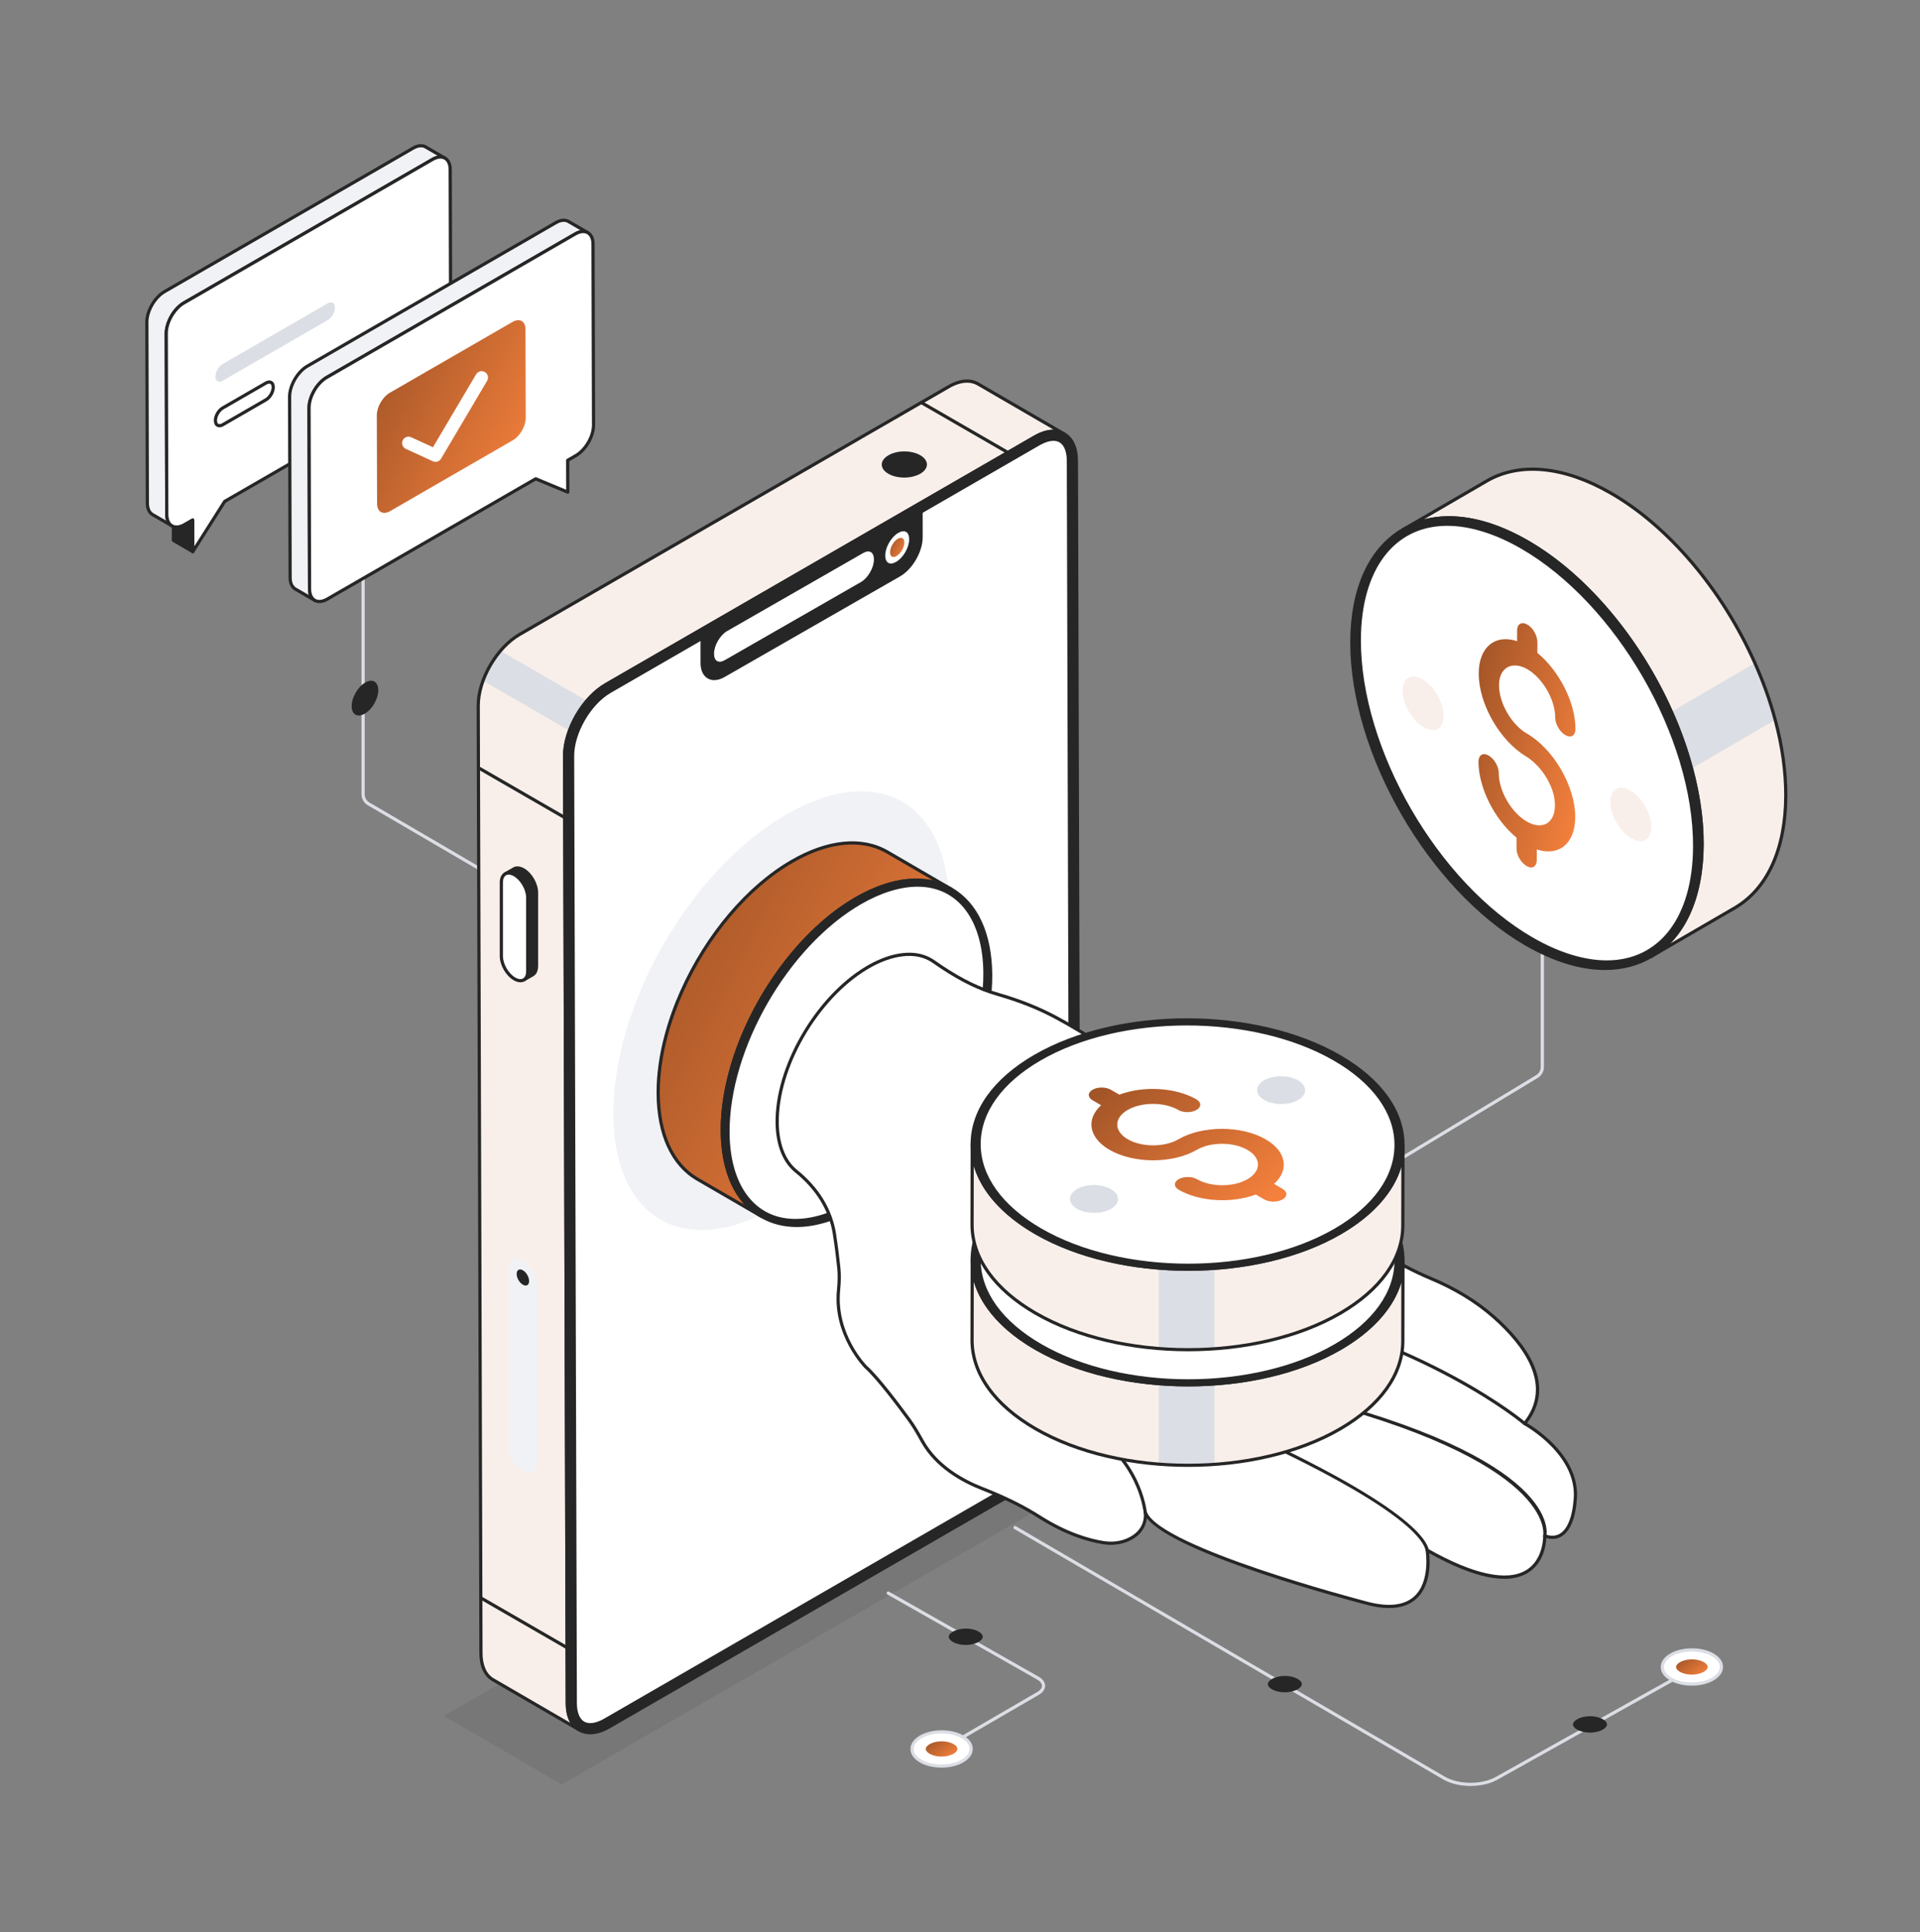<svg width="152" height="153" viewBox="0 0 152 153" fill="none" xmlns="http://www.w3.org/2000/svg">
<rect x="0" y="0" width="152" height="153" fill="#808080" stroke="none"/>
<path d="M111.068 91.775C111.025 91.775 110.983 91.753 110.96 91.714C110.924 91.654 110.943 91.576 111.003 91.54L121.598 85.136C121.832 85.001 121.975 84.751 121.975 84.483V69.726C121.975 69.656 122.032 69.6 122.102 69.6C122.172 69.6 122.228 69.656 122.228 69.726V84.483C122.228 84.841 122.036 85.175 121.728 85.354L111.133 91.757C111.113 91.769 111.09 91.775 111.068 91.775Z" fill="#DBDEE4"/>
<path d="M37.86 68.851C37.838 68.851 37.816 68.845 37.796 68.834L29.119 63.761C28.811 63.581 28.619 63.248 28.619 62.89V33.508C28.619 33.438 28.676 33.381 28.745 33.381C28.815 33.381 28.872 33.438 28.872 33.508V62.89C28.872 63.157 29.016 63.407 29.247 63.541L37.924 68.615C37.984 68.65 38.004 68.728 37.969 68.788C37.945 68.829 37.903 68.851 37.86 68.851Z" fill="#DBDEE4"/>
<g opacity="0.1">
<path d="M83.957 118.495L44.471 141.285L35.141 135.862L74.614 113.065L83.957 118.495Z" fill="#262626"/>
</g>
<path d="M77.418 30.393C76.826 30.051 75.997 30.101 75.089 30.627L41.131 50.237C40.584 50.553 40.069 51.002 39.619 51.536C39.323 51.878 39.053 52.261 38.822 52.661C38.591 53.061 38.395 53.476 38.241 53.904C37.995 54.574 37.858 55.256 37.864 55.897L38.077 130.893C38.076 131.933 38.44 132.66 39.028 132.999L45.87 136.971C45.278 136.629 44.91 135.9 44.913 134.867L44.695 59.868C44.69 59.217 44.83 58.531 45.084 57.855C45.239 57.427 45.439 57.014 45.67 56.614C45.901 56.214 46.169 55.835 46.466 55.49C46.914 54.959 47.427 54.514 47.967 54.2L81.92 34.598C82.839 34.073 83.657 34.022 84.262 34.371L77.418 30.393Z" fill="#F9EFEA"/>
<path d="M46.466 55.49L39.618 51.537C39.323 51.879 39.053 52.262 38.822 52.662C38.591 53.062 38.395 53.477 38.241 53.905L45.084 57.856C45.239 57.428 45.439 57.015 45.67 56.615C45.901 56.215 46.169 55.836 46.466 55.49Z" fill="#DBDEE4"/>
<path d="M45.868 137.099C45.846 137.099 45.825 137.094 45.805 137.082C45.802 137.08 45.799 137.079 45.796 137.077L38.965 133.109C38.31 132.731 37.949 131.944 37.949 130.894L37.734 55.898C37.728 54.864 38.076 53.691 38.713 52.598C39.341 51.52 40.176 50.642 41.066 50.126L75.023 30.518C75.944 29.983 76.817 29.901 77.483 30.285L84.326 34.26C84.387 34.295 84.407 34.373 84.373 34.433C84.337 34.494 84.258 34.514 84.199 34.479C84.199 34.479 84.199 34.479 84.199 34.479L84.198 34.479C83.616 34.144 82.831 34.225 81.986 34.708L48.03 54.312C47.18 54.804 46.38 55.644 45.778 56.678C45.157 57.744 44.818 58.877 44.823 59.868L45.038 134.865C45.035 135.815 45.35 136.523 45.924 136.859L45.931 136.863H45.932L45.932 136.863C45.993 136.898 46.013 136.975 45.978 137.036C45.955 137.076 45.912 137.099 45.868 137.099ZM76.559 30.3C76.129 30.3 75.65 30.447 75.151 30.737L41.193 50.346C40.341 50.84 39.538 51.685 38.932 52.725C38.318 53.78 37.983 54.907 37.987 55.897L38.202 130.894C38.202 131.85 38.519 132.559 39.092 132.89L45.137 136.401C44.904 135.996 44.782 135.475 44.784 134.865L44.57 59.869C44.565 58.834 44.916 57.655 45.559 56.55C46.183 55.479 47.016 54.606 47.904 54.093L81.86 34.488C82.402 34.178 82.926 34.022 83.401 34.022C83.405 34.022 83.408 34.022 83.412 34.022L77.356 30.504C77.12 30.368 76.851 30.3 76.559 30.3Z" fill="#262626"/>
<path d="M79.791 35.955C79.769 35.955 79.747 35.95 79.727 35.938L72.871 31.98C72.811 31.945 72.79 31.867 72.824 31.807C72.859 31.746 72.938 31.725 72.998 31.76L79.854 35.719C79.915 35.754 79.935 35.831 79.901 35.892C79.877 35.932 79.834 35.955 79.791 35.955Z" fill="#262626"/>
<path d="M41.431 68.864C41.143 68.703 40.882 68.683 40.694 68.791L39.998 69.19C40.19 69.084 40.447 69.102 40.736 69.263C41.312 69.595 41.778 70.404 41.78 71.071L41.779 76.898C41.776 77.238 41.659 77.471 41.469 77.583L42.164 77.185C42.354 77.073 42.472 76.839 42.475 76.499L42.475 70.672C42.473 70.006 42.007 69.197 41.431 68.864Z" fill="#262626"/>
<path d="M41.469 77.711C41.425 77.711 41.383 77.688 41.359 77.648C41.324 77.587 41.344 77.51 41.404 77.475C41.562 77.382 41.65 77.176 41.653 76.897V71.072C41.651 70.446 41.211 69.683 40.672 69.373C40.435 69.24 40.216 69.214 40.06 69.301C39.999 69.335 39.923 69.313 39.888 69.252C39.854 69.192 39.876 69.115 39.936 69.08L40.631 68.681C40.863 68.547 41.17 68.573 41.493 68.754C41.494 68.754 41.495 68.754 41.495 68.755C42.114 69.112 42.6 69.955 42.602 70.673V76.5C42.598 76.872 42.466 77.154 42.228 77.294L41.532 77.694C41.512 77.705 41.49 77.711 41.469 77.711ZM40.523 69.036C40.612 69.061 40.705 69.1 40.797 69.152C41.418 69.51 41.904 70.353 41.906 71.071V76.898C41.905 77.011 41.892 77.114 41.869 77.209L42.101 77.075C42.258 76.983 42.346 76.778 42.348 76.499V70.673C42.347 70.048 41.908 69.286 41.369 68.975C41.126 68.84 40.909 68.814 40.757 68.901L40.523 69.036Z" fill="#262626"/>
<path d="M41.778 71.072C41.778 70.404 41.311 69.594 40.734 69.264C40.157 68.933 39.69 69.206 39.69 69.874L39.691 75.703C39.691 76.371 40.158 77.18 40.735 77.511C41.312 77.842 41.779 77.569 41.779 76.9L41.778 71.072Z" fill="white"/>
<path d="M41.198 77.778C41.033 77.778 40.855 77.725 40.672 77.62C40.05 77.264 39.564 76.421 39.564 75.702L39.563 69.874C39.563 69.502 39.695 69.221 39.934 69.083C40.171 68.945 40.477 68.97 40.797 69.153C41.418 69.509 41.905 70.352 41.905 71.071L41.906 76.9C41.906 77.271 41.774 77.552 41.535 77.69C41.433 77.749 41.32 77.778 41.198 77.778ZM40.271 69.249C40.194 69.249 40.122 69.266 40.061 69.302C39.903 69.394 39.816 69.597 39.816 69.874L39.817 75.702C39.817 76.329 40.257 77.091 40.797 77.401C41.035 77.536 41.252 77.562 41.408 77.471C41.566 77.38 41.652 77.177 41.652 76.9L41.651 71.072C41.651 70.445 41.211 69.683 40.671 69.373C40.527 69.29 40.391 69.249 40.271 69.249Z" fill="#262626"/>
<path d="M42.521 101.786C42.521 101.061 42.014 100.184 41.389 99.825C40.763 99.466 40.257 99.763 40.257 100.487L40.258 114.561C40.258 115.285 40.765 116.162 41.391 116.521C42.016 116.88 42.523 116.584 42.523 115.859L42.521 101.786Z" fill="#F1F2F5"/>
<path d="M41.889 101.438C41.889 101.752 41.666 101.878 41.395 101.722C41.12 101.565 40.902 101.186 40.902 100.872C40.902 100.549 41.12 100.421 41.395 100.579C41.666 100.735 41.889 101.115 41.889 101.438Z" fill="#262626"/>
<path d="M48.203 136.741C46.389 137.788 44.916 136.949 44.911 134.865L44.696 59.869C44.69 57.785 46.153 55.251 47.967 54.203L81.923 34.597C83.737 33.55 85.209 34.389 85.215 36.473L85.43 111.469C85.436 113.554 83.973 116.088 82.159 117.135L48.203 136.741Z" fill="#262626"/>
<path d="M46.729 137.32C46.394 137.32 46.084 137.242 45.81 137.084C45.151 136.705 44.787 135.917 44.784 134.865L44.569 59.87C44.563 57.75 46.059 55.159 47.903 54.094L81.859 34.488C82.781 33.956 83.653 33.873 84.316 34.255C84.975 34.634 85.339 35.422 85.342 36.473L85.557 111.469C85.563 113.589 84.067 116.18 82.223 117.245L48.266 136.851C47.726 137.163 47.203 137.32 46.729 137.32ZM83.396 34.272C82.967 34.272 82.487 34.418 81.986 34.707L48.03 54.313C46.256 55.338 44.816 57.83 44.822 59.869L45.037 134.865C45.04 135.822 45.359 136.532 45.936 136.864C46.517 137.2 47.3 137.116 48.139 136.632L82.096 117.025C83.87 116.001 85.309 113.509 85.303 111.47L85.088 36.474C85.085 35.517 84.766 34.806 84.19 34.474C83.955 34.339 83.687 34.272 83.396 34.272Z" fill="#262626"/>
<path d="M83.938 34.913C84.344 35.147 84.58 35.717 84.582 36.474L84.797 111.471C84.799 112.369 84.492 113.4 83.928 114.376C83.367 115.348 82.626 116.134 81.842 116.588L47.886 136.193C47.22 136.578 46.601 136.664 46.188 136.426C45.782 136.191 45.546 135.621 45.544 134.865L45.329 59.868C45.326 58.97 45.634 57.939 46.197 56.963C46.759 55.99 47.5 55.205 48.283 54.751L82.239 35.146C82.905 34.76 83.525 34.675 83.938 34.913Z" fill="white"/>
<path d="M46.727 136.685C46.501 136.685 46.297 136.636 46.124 136.536C45.677 136.278 45.419 135.669 45.417 134.866L45.203 59.869C45.2 58.948 45.514 57.894 46.088 56.9C46.66 55.909 47.417 55.107 48.22 54.642L82.176 35.037C82.884 34.628 83.549 34.543 84.001 34.804V34.804C84.449 35.062 84.707 35.671 84.709 36.474L84.923 111.471C84.926 112.391 84.612 113.446 84.038 114.44C83.466 115.431 82.709 116.233 81.906 116.698L47.95 136.303C47.513 136.556 47.092 136.685 46.727 136.685ZM83.397 34.907C83.079 34.907 82.702 35.025 82.303 35.256L48.347 54.861C47.582 55.304 46.858 56.074 46.307 57.027C45.755 57.982 45.453 58.991 45.456 59.869L45.67 134.865C45.672 135.576 45.884 136.105 46.251 136.317C46.622 136.531 47.195 136.447 47.823 136.084L81.779 116.479C82.544 116.035 83.269 115.266 83.819 114.313C84.371 113.357 84.673 112.348 84.67 111.472L84.455 36.475C84.453 35.764 84.242 35.235 83.874 35.024C83.874 35.023 83.874 35.023 83.874 35.023C83.74 34.946 83.578 34.907 83.397 34.907Z" fill="#262626"/>
<path d="M57.306 53.493C57.81 53.206 70.604 45.865 71.198 45.524C72.146 44.98 72.918 43.643 72.919 42.549L72.917 40.554C72.323 40.894 56.263 50.109 55.586 50.497L55.586 52.491C55.587 53.587 56.358 54.038 57.306 53.493Z" fill="#262626"/>
<path d="M56.544 53.852C56.358 53.852 56.184 53.807 56.03 53.718C55.663 53.506 55.46 53.07 55.459 52.491V50.497C55.459 50.452 55.484 50.41 55.523 50.387L60.986 47.252C65.929 44.417 72.479 40.659 72.854 40.444C72.893 40.421 72.942 40.421 72.981 40.444C73.02 40.466 73.044 40.508 73.044 40.553L73.046 42.548C73.044 43.685 72.243 45.069 71.261 45.634L69.058 46.898C65.228 49.096 57.754 53.383 57.369 53.603C57.081 53.768 56.8 53.852 56.544 53.852ZM55.713 50.571V52.491C55.713 52.975 55.871 53.334 56.157 53.499C56.441 53.663 56.826 53.622 57.243 53.383C57.243 53.383 57.243 53.383 57.243 53.383C57.627 53.165 65.101 48.876 68.933 46.678L71.135 45.414C72.048 44.89 72.791 43.604 72.793 42.548L72.791 40.772C71.618 41.445 65.679 44.852 61.113 47.472L55.713 50.571Z" fill="#262626"/>
<path d="M68.881 45.316C69.078 44.976 69.186 44.614 69.186 44.298C69.186 44.014 69.1 43.807 68.943 43.716C68.788 43.627 68.57 43.653 68.329 43.791L57.565 49.966C57.291 50.123 57.032 50.398 56.835 50.74C56.637 51.083 56.528 51.447 56.528 51.765C56.528 52.046 56.614 52.25 56.77 52.34C56.925 52.431 57.144 52.404 57.387 52.265L68.151 46.09C68.424 45.933 68.684 45.658 68.881 45.316Z" fill="white"/>
<path d="M71.672 43.715C71.868 43.375 71.977 43.013 71.977 42.697C71.977 42.413 71.89 42.206 71.734 42.115C71.579 42.026 71.36 42.053 71.118 42.191C70.845 42.348 70.586 42.623 70.388 42.965C70.191 43.308 70.081 43.672 70.082 43.99C70.082 44.27 70.168 44.475 70.323 44.565C70.479 44.656 70.698 44.629 70.94 44.49C71.215 44.332 71.475 44.057 71.672 43.715Z" fill="white"/>
<path d="M71.411 43.564C71.528 43.362 71.593 43.147 71.593 42.959C71.593 42.79 71.541 42.667 71.448 42.613C71.356 42.56 71.226 42.576 71.082 42.658C70.919 42.751 70.766 42.915 70.648 43.118C70.531 43.322 70.466 43.538 70.466 43.727C70.466 43.894 70.517 44.016 70.61 44.069C70.702 44.123 70.832 44.107 70.976 44.024C71.14 43.931 71.294 43.767 71.411 43.564Z" fill="url(#paint0_linear_1_4504)"/>
<path d="M72.861 37.506C73.558 37.103 73.552 36.45 72.86 36.048C72.159 35.641 71.041 35.641 70.344 36.043C69.63 36.456 69.626 37.103 70.327 37.511C71.019 37.913 72.146 37.918 72.861 37.506Z" fill="#262626"/>
<path d="M44.71 64.863C44.688 64.863 44.667 64.858 44.647 64.846L37.811 60.9C37.751 60.865 37.73 60.787 37.765 60.727C37.8 60.665 37.878 60.645 37.938 60.68L44.774 64.627C44.834 64.662 44.855 64.739 44.82 64.8C44.797 64.84 44.754 64.863 44.71 64.863Z" fill="#262626"/>
<path d="M44.898 130.59C44.877 130.59 44.855 130.585 44.835 130.573L37.999 126.627C37.939 126.592 37.918 126.515 37.953 126.454C37.988 126.393 38.067 126.372 38.126 126.408L44.962 130.354C45.022 130.389 45.043 130.466 45.008 130.527C44.984 130.568 44.942 130.59 44.898 130.59Z" fill="#262626"/>
<path d="M55.528 97.389C51.242 97.389 48.571 93.876 48.555 88.221C48.529 79.509 54.677 68.86 62.257 64.482C64.327 63.287 66.374 62.655 68.176 62.655C72.462 62.655 75.133 66.169 75.149 71.824C75.175 80.536 69.027 91.185 61.447 95.563C59.377 96.758 57.331 97.389 55.528 97.389Z" fill="#F1F2F5"/>
<path d="M75.329 70.414C73.398 69.289 70.72 69.447 67.767 71.152C64.149 73.241 60.954 77.17 59.045 81.459C58.541 82.593 58.127 83.754 57.821 84.91C57.403 86.468 57.178 88.016 57.182 89.492C57.191 92.841 58.37 95.199 60.279 96.306L55.202 93.358C53.298 92.246 52.115 89.893 52.105 86.544C52.101 85.064 52.326 83.511 52.745 81.954C53.055 80.797 53.469 79.636 53.978 78.502C55.882 74.217 59.072 70.293 62.695 68.204C65.648 66.499 68.321 66.341 70.252 67.462L75.329 70.414Z" fill="url(#paint1_linear_1_4504)"/>
<path d="M60.278 96.432C60.257 96.432 60.235 96.427 60.215 96.415H60.214L55.138 93.467C53.109 92.282 51.987 89.824 51.979 86.544C51.974 85.08 52.19 83.524 52.622 81.92C52.936 80.751 53.353 79.584 53.862 78.449C55.844 73.988 59.123 70.117 62.632 68.094C65.528 66.421 68.256 66.157 70.315 67.352L75.382 70.298C75.385 70.3 75.388 70.302 75.392 70.305C75.452 70.34 75.473 70.417 75.438 70.478C75.402 70.538 75.325 70.558 75.264 70.523L75.255 70.518C73.28 69.373 70.644 69.636 67.831 71.261C64.368 73.26 61.127 77.091 59.161 81.51C58.655 82.648 58.245 83.803 57.943 84.943C57.518 86.527 57.304 88.057 57.309 89.491C57.317 92.683 58.393 95.064 60.339 96.194L60.342 96.196C60.403 96.231 60.423 96.309 60.388 96.369C60.364 96.41 60.322 96.432 60.278 96.432ZM67.461 66.868C66.022 66.868 64.421 67.353 62.758 68.314C59.294 70.311 56.054 74.138 54.093 78.553C53.59 79.675 53.177 80.83 52.867 81.986C52.441 83.569 52.228 85.102 52.232 86.543C52.24 89.73 53.318 92.111 55.266 93.249L58.941 95.382C57.721 94.04 57.062 92.009 57.055 89.492C57.051 88.036 57.267 86.483 57.699 84.877C58.004 83.725 58.418 82.558 58.93 81.407C60.916 76.941 64.196 73.067 67.704 71.042C69.931 69.756 72.056 69.303 73.857 69.705L70.188 67.571C69.379 67.102 68.459 66.868 67.461 66.868Z" fill="#262626"/>
<path d="M75.307 87.723C79.463 80.573 79.474 72.825 75.332 70.417C71.19 68.01 64.464 71.855 60.308 79.006C56.152 86.156 56.141 93.904 60.283 96.312C64.424 98.719 71.151 94.874 75.307 87.723Z" fill="#262626"/>
<path d="M63.072 97.154C62.037 97.154 61.079 96.912 60.234 96.426C58.192 95.251 57.063 92.789 57.053 89.493C57.034 82.721 61.812 74.445 67.705 71.043C70.592 69.376 73.314 69.109 75.372 70.292C77.414 71.467 78.544 73.93 78.553 77.226C78.572 83.997 73.793 92.274 67.901 95.676C66.2 96.658 64.556 97.154 63.072 97.154ZM72.533 69.818C71.094 69.818 69.493 70.303 67.832 71.262C62.009 74.624 57.288 82.802 57.307 89.492C57.316 92.694 58.4 95.078 60.361 96.207C62.337 97.343 64.968 97.076 67.775 95.456C73.597 92.095 78.319 83.917 78.3 77.226C78.291 74.025 77.206 71.64 75.245 70.512C74.44 70.048 73.525 69.818 72.533 69.818Z" fill="#262626"/>
<path d="M62.965 96.639C59.688 96.639 57.644 93.953 57.632 89.628C57.613 82.967 62.315 74.825 68.112 71.477C69.696 70.563 71.261 70.08 72.64 70.08C75.918 70.08 77.961 72.766 77.974 77.091C77.993 83.752 73.291 91.895 67.493 95.242C65.91 96.156 64.344 96.639 62.965 96.639Z" fill="white"/>
<path d="M62.965 96.765C59.609 96.765 57.517 94.031 57.505 89.628C57.486 82.927 62.216 74.735 68.049 71.367C69.652 70.442 71.24 69.953 72.64 69.953C75.996 69.953 78.088 72.688 78.101 77.091C78.12 83.792 73.39 91.984 67.556 95.352C65.954 96.276 64.367 96.765 62.965 96.765ZM72.64 70.207C71.284 70.207 69.74 70.684 68.176 71.586C62.413 74.914 57.739 83.007 57.759 89.628C57.771 93.874 59.765 96.512 62.965 96.512C64.322 96.512 65.866 96.035 67.43 95.132C73.193 91.805 77.866 83.712 77.847 77.091C77.835 72.845 75.84 70.207 72.64 70.207Z" fill="#262626"/>
<path d="M124.684 118.937C124.684 118.937 124.504 122.384 122.292 121.61C122.292 121.61 122.5 128.14 112.986 122.742C112.986 122.742 114.013 128.655 107.894 126.855C107.894 126.855 91.851 122.69 90.666 119.758C90.666 119.758 90.933 121.231 89.228 121.944C88.627 122.195 87.963 122.244 87.32 122.14C86.3 121.976 84.479 121.497 82.299 120.109C80.882 119.205 79.356 118.486 77.79 117.877C76.153 117.24 74.102 116.084 73 114.081C72.686 113.512 72.365 112.951 71.981 112.426C71.068 111.178 69.465 109.055 68.549 108.242C68.549 108.242 66.025 105.746 66.386 102.135C66.444 101.556 66.466 100.977 66.406 100.398C66.335 99.704 66.219 98.718 66.053 97.668C65.739 95.686 64.587 93.989 63.024 92.731C62.028 91.929 61.481 90.476 61.528 88.573C61.633 84.046 64.976 78.6 68.976 76.428C69.817 75.973 70.651 75.691 71.416 75.599C71.642 75.567 71.864 75.558 72.077 75.562C72.784 75.581 73.402 75.782 73.915 76.142C75.329 77.134 76.818 78.019 78.458 78.562C78.658 78.628 78.849 78.688 79.029 78.74C80.592 79.193 82.117 79.772 83.553 80.54C85.97 81.832 89.365 83.965 92.625 87.102C95.538 89.906 98.737 92.395 102.092 94.652C105.861 97.187 110.326 100.003 113.219 101.204C115.048 101.963 116.774 102.961 118.258 104.272C120.719 106.445 123.16 109.685 120.699 112.717C120.699 112.717 125.199 115.134 124.684 118.937Z" fill="white"/>
<path d="M109.966 127.322C109.346 127.322 108.643 127.207 107.859 126.976C107.234 126.814 93.096 123.116 90.793 120.207C90.732 120.734 90.442 121.574 89.278 122.061C88.686 122.308 88.003 122.379 87.3 122.265C86.169 122.082 84.372 121.578 82.231 120.215C80.944 119.394 79.476 118.668 77.744 117.994C76.156 117.377 74.025 116.207 72.889 114.142C72.541 113.511 72.237 112.99 71.879 112.5C70.996 111.293 69.378 109.147 68.465 108.336C68.434 108.306 65.897 105.751 66.26 102.121C66.326 101.461 66.332 100.918 66.28 100.411C66.214 99.761 66.098 98.761 65.928 97.687C65.636 95.844 64.605 94.164 62.945 92.829C61.903 91.99 61.354 90.477 61.401 88.569C61.507 84.005 64.878 78.508 68.915 76.317C69.762 75.859 70.622 75.567 71.401 75.472C71.609 75.443 71.833 75.432 72.08 75.435C72.804 75.455 73.446 75.657 73.988 76.037C75.664 77.214 77.097 77.978 78.498 78.441C78.697 78.507 78.886 78.566 79.064 78.618C80.774 79.113 82.262 79.705 83.613 80.427C85.933 81.668 89.395 83.816 92.713 87.01C95.45 89.645 98.541 92.109 102.163 94.546C107.066 97.845 110.906 100.106 113.268 101.086C115.24 101.905 116.947 102.944 118.341 104.176C120.822 106.367 123.257 109.608 120.89 112.68C121.633 113.121 125.277 115.478 124.81 118.948C124.802 119.085 124.679 120.947 123.683 121.615C123.324 121.857 122.898 121.912 122.417 121.781C122.395 122.292 122.217 123.775 120.941 124.546C119.356 125.503 116.734 124.976 113.144 122.976C113.217 123.664 113.292 125.55 112.108 126.607C111.573 127.084 110.857 127.322 109.966 127.322ZM90.667 119.631C90.717 119.631 90.764 119.661 90.784 119.71C91.931 122.55 107.766 126.691 107.926 126.732C109.753 127.27 111.102 127.164 111.939 126.418C113.27 125.232 112.865 122.788 112.861 122.763C112.853 122.715 112.873 122.666 112.913 122.638C112.954 122.61 113.006 122.608 113.048 122.632C116.615 124.655 119.299 125.242 120.81 124.329C122.209 123.484 122.166 121.633 122.166 121.614C122.165 121.573 122.184 121.533 122.218 121.508C122.251 121.484 122.295 121.476 122.335 121.491C122.806 121.656 123.212 121.626 123.541 121.405C124.449 120.797 124.556 118.948 124.557 118.93C124.558 118.926 124.558 118.923 124.558 118.919C125.056 115.246 120.684 112.852 120.64 112.828C120.606 112.81 120.583 112.778 120.575 112.741C120.568 112.704 120.577 112.666 120.601 112.636C122.995 109.687 120.602 106.511 118.174 104.367C116.8 103.153 115.117 102.129 113.171 101.321C110.76 100.32 107.008 98.111 102.021 94.756C98.387 92.312 95.285 89.838 92.537 87.193C89.24 84.019 85.799 81.884 83.493 80.651C82.158 79.937 80.686 79.352 78.994 78.862C78.813 78.809 78.62 78.749 78.418 78.682C76.993 78.21 75.539 77.436 73.842 76.245C73.342 75.894 72.746 75.707 72.074 75.689C71.841 75.684 71.632 75.696 71.435 75.724C70.684 75.815 69.855 76.097 69.036 76.539C65.07 78.692 61.759 84.092 61.655 88.575C61.61 90.403 62.124 91.843 63.104 92.632C64.813 94.007 65.876 95.742 66.178 97.647C66.349 98.728 66.465 99.732 66.532 100.385C66.586 100.909 66.58 101.469 66.513 102.147C66.161 105.653 68.613 108.127 68.638 108.151C69.564 108.974 71.195 111.136 72.084 112.351C72.449 112.851 72.759 113.38 73.111 114.019C74.21 116.019 76.287 117.156 77.836 117.758C79.583 118.438 81.065 119.172 82.368 120.001C84.471 121.341 86.233 121.836 87.34 122.015C87.996 122.121 88.632 122.056 89.18 121.827C90.765 121.164 90.552 119.836 90.542 119.78C90.531 119.716 90.57 119.653 90.632 119.636C90.644 119.632 90.655 119.631 90.667 119.631Z" fill="#262626"/>
<path d="M120.699 112.716C120.699 112.716 113.208 106.252 98.536 103.099L120.699 112.716Z" fill="white"/>
<path d="M120.699 112.843C120.67 112.843 120.641 112.833 120.617 112.813C120.542 112.748 112.977 106.333 98.509 103.223C98.441 103.208 98.397 103.141 98.412 103.072C98.427 103.004 98.497 102.963 98.562 102.975C113.098 106.1 120.707 112.556 120.782 112.62C120.835 112.666 120.841 112.746 120.795 112.799C120.77 112.828 120.735 112.843 120.699 112.843Z" fill="#262626"/>
<path d="M122.293 121.61C122.293 121.61 123.732 115.646 102.752 110.452L122.293 121.61Z" fill="white"/>
<path d="M122.293 121.737C122.283 121.737 122.273 121.735 122.263 121.733C122.195 121.717 122.153 121.649 122.169 121.581C122.185 121.509 123.255 115.658 102.722 110.575C102.654 110.558 102.613 110.489 102.629 110.421C102.646 110.354 102.713 110.312 102.783 110.329C123.645 115.493 122.476 121.391 122.416 121.64C122.402 121.698 122.35 121.737 122.293 121.737Z" fill="#262626"/>
<path d="M112.987 122.741C112.735 121.561 110.05 118.036 91.026 110.163L112.987 122.741Z" fill="white"/>
<path d="M112.988 122.868C112.929 122.868 112.876 122.827 112.864 122.767C112.622 121.636 110.005 118.155 90.978 110.28C90.913 110.253 90.882 110.179 90.909 110.114C90.936 110.049 91.01 110.019 91.075 110.046C110.212 117.966 112.861 121.544 113.111 122.714C113.126 122.783 113.083 122.85 113.014 122.865C113.005 122.866 112.996 122.868 112.988 122.868Z" fill="#262626"/>
<path d="M90.667 119.757C90.667 119.757 90.331 116.211 87.129 113.939C86.115 113.219 85.119 112.475 84.203 111.634C83.903 111.359 83.584 111.063 83.256 110.754C81.335 108.941 79.954 106.664 78.998 104.202C78.849 103.82 78.649 103.531 78.379 103.484" fill="white"/>
<path d="M90.667 119.884C90.602 119.884 90.547 119.835 90.541 119.77C90.537 119.735 90.17 116.253 87.056 114.043C86.149 113.399 85.09 112.62 84.117 111.727C83.817 111.452 83.497 111.155 83.169 110.846C81.361 109.141 79.918 106.921 78.88 104.248C78.776 103.98 78.6 103.651 78.358 103.61C78.288 103.598 78.242 103.532 78.254 103.463C78.266 103.394 78.331 103.346 78.4 103.36C78.689 103.409 78.93 103.677 79.117 104.156C80.141 106.794 81.562 108.982 83.343 110.662C83.67 110.97 83.99 111.266 84.288 111.541C85.251 112.424 86.302 113.197 87.202 113.836C90.414 116.116 90.79 119.71 90.793 119.746C90.8 119.815 90.749 119.877 90.679 119.884C90.675 119.884 90.671 119.884 90.667 119.884Z" fill="#262626"/>
<path d="M94.011 93.426C94.011 93.426 85.7 105.098 81.567 105.779L94.011 93.426Z" fill="white"/>
<path d="M81.567 105.905C81.506 105.905 81.452 105.861 81.442 105.799C81.43 105.73 81.477 105.665 81.546 105.654C85.58 104.989 93.825 93.468 93.908 93.352C93.948 93.295 94.028 93.282 94.085 93.322C94.142 93.363 94.155 93.442 94.115 93.499C93.774 93.977 85.725 105.222 81.588 105.904C81.581 105.905 81.574 105.905 81.567 105.905Z" fill="#262626"/>
<path d="M79.737 86.308C79.737 86.308 86.644 93.037 85.524 101.379L79.737 86.308Z" fill="white"/>
<path d="M85.523 101.505C85.518 101.505 85.512 101.505 85.507 101.504C85.437 101.495 85.388 101.431 85.398 101.361C86.497 93.18 79.717 86.465 79.648 86.398C79.599 86.349 79.597 86.269 79.647 86.219C79.695 86.169 79.775 86.168 79.826 86.216C79.895 86.284 86.765 93.086 85.649 101.395C85.64 101.459 85.586 101.505 85.523 101.505Z" fill="#262626"/>
<path d="M76.954 106.097C76.949 108.643 78.63 111.189 81.991 113.131C84.738 114.721 88.174 115.652 91.737 115.934C93.196 116.049 94.68 116.055 96.144 115.949C99.787 115.692 103.309 114.757 106.102 113.131C109.397 111.214 111.048 108.709 111.058 106.198L111.068 99.828C111.063 102.339 109.413 104.844 106.112 106.761C103.319 108.381 99.792 109.322 96.144 109.579C94.68 109.685 93.201 109.68 91.737 109.559C88.18 109.277 84.748 108.341 82.006 106.761C78.645 104.824 76.964 102.283 76.964 99.737L76.954 106.097Z" fill="#F9EFEA"/>
<path d="M91.737 109.559V115.934C93.196 116.049 94.68 116.054 96.144 115.949V109.579C94.68 109.684 93.201 109.679 91.737 109.559Z" fill="#DBDEE4"/>
<path d="M94.063 116.146C89.674 116.146 85.28 115.178 81.929 113.243C78.632 111.34 76.821 108.802 76.828 106.096L76.84 99.737C76.84 99.734 76.84 99.73 76.84 99.726C76.84 99.656 76.896 99.6 76.966 99.6C76.966 99.6 76.966 99.6 76.967 99.6C77.036 99.6 77.093 99.656 77.093 99.727C77.093 99.727 77.093 99.727 77.093 99.727V99.737C77.09 102.344 78.856 104.8 82.067 106.653C88.7 110.483 99.459 110.483 106.048 106.653C109.196 104.824 110.934 102.399 110.941 99.826C110.941 99.756 110.998 99.7 111.068 99.7C111.068 99.7 111.068 99.7 111.068 99.7C111.138 99.7 111.195 99.757 111.195 99.827L111.183 106.197C111.175 108.864 109.393 111.366 106.164 113.243C102.834 115.178 98.451 116.146 94.063 116.146ZM77.09 101.464L77.082 106.097C77.075 108.708 78.841 111.168 82.055 113.024C88.689 116.853 99.447 116.853 106.037 113.024C109.185 111.194 110.922 108.77 110.93 106.197L110.938 101.549C110.338 103.558 108.698 105.406 106.176 106.872C99.515 110.743 88.643 110.743 81.94 106.872C79.361 105.384 77.691 103.506 77.09 101.464Z" fill="#262626"/>
<path d="M106.036 92.795C112.714 96.651 112.749 102.904 106.112 106.762C99.474 110.619 88.681 110.617 82.003 106.762C75.322 102.905 75.28 96.651 81.918 92.793C88.556 88.936 99.355 88.938 106.036 92.795Z" fill="#262626"/>
<path d="M94.073 109.775C89.685 109.775 85.291 108.807 81.94 106.872C78.655 104.975 76.843 102.446 76.839 99.75C76.836 97.075 78.617 94.566 81.855 92.684C88.516 88.813 99.392 88.813 106.099 92.686C109.381 94.581 111.19 97.107 111.194 99.801C111.198 102.478 109.416 104.989 106.176 106.872C102.845 108.807 98.462 109.775 94.073 109.775ZM93.958 90.031C89.615 90.031 85.278 90.988 81.982 92.904C78.826 94.738 77.089 97.169 77.093 99.75C77.097 102.352 78.863 104.803 82.066 106.653C88.7 110.483 99.459 110.482 106.048 106.652C109.207 104.817 110.944 102.384 110.941 99.802C110.937 97.202 109.173 94.753 105.973 92.905C102.654 90.989 98.303 90.031 93.958 90.031Z" fill="#262626"/>
<path d="M105.653 93.018C112.117 96.751 112.152 102.805 105.726 106.539C99.3 110.273 88.852 110.271 82.387 106.539C75.919 102.805 75.879 96.751 82.305 93.016C88.731 89.282 99.185 89.284 105.653 93.018Z" fill="white"/>
<path d="M94.071 109.459C89.822 109.459 85.569 108.523 82.323 106.649C79.142 104.812 77.388 102.362 77.384 99.751C77.38 97.16 79.105 94.73 82.241 92.907C88.692 89.159 99.223 89.16 105.716 92.909C108.894 94.743 110.646 97.191 110.649 99.801C110.653 102.393 108.927 104.825 105.79 106.649C102.565 108.522 98.32 109.459 94.071 109.459ZM93.96 90.346C89.757 90.346 85.558 91.273 82.368 93.126C79.314 94.901 77.634 97.254 77.637 99.751C77.641 102.268 79.35 104.64 82.45 106.43C88.871 110.136 99.283 110.137 105.662 106.429C108.719 104.653 110.4 102.299 110.396 99.801C110.393 97.286 108.686 94.916 105.589 93.128C102.377 91.273 98.166 90.346 93.96 90.346Z" fill="#262626"/>
<path d="M87.944 103.307C88.687 103.736 88.699 104.433 87.957 104.864C87.218 105.293 86.008 105.293 85.265 104.864C84.522 104.435 84.518 103.734 85.256 103.305C85.999 102.873 87.201 102.878 87.944 103.307Z" fill="#DBDEE4"/>
<path d="M103.325 95.473C103.326 94.865 102.476 94.369 101.425 94.366C100.375 94.363 99.522 94.854 99.52 95.463C99.519 96.071 100.369 96.567 101.419 96.57C102.47 96.573 103.323 96.082 103.325 95.473Z" fill="#DBDEE4"/>
<path d="M100.196 99.361C101.856 100.319 102.08 101.8 100.861 102.895L101.534 103.283C101.937 103.516 101.937 103.889 101.537 104.121C101.14 104.352 100.495 104.354 100.092 104.121L99.418 103.733C97.528 104.44 94.974 104.314 93.318 103.358C92.918 103.127 92.914 102.75 93.311 102.52C93.707 102.289 94.361 102.289 94.76 102.52C95.866 103.158 97.657 103.159 98.762 102.52C99.869 101.876 99.861 100.837 98.755 100.198C97.645 99.557 95.848 99.555 94.745 100.196C92.847 101.299 89.753 101.3 87.84 100.196C86.184 99.239 85.958 97.756 87.173 96.663L86.5 96.274C86.097 96.042 86.097 95.667 86.493 95.436C86.894 95.204 87.539 95.204 87.942 95.436L88.615 95.825C90.502 95.115 93.058 95.24 94.718 96.199C95.118 96.429 95.12 96.805 94.723 97.036C94.326 97.266 93.677 97.266 93.278 97.036C92.172 96.397 90.371 96.397 89.268 97.038C88.169 97.677 88.177 98.719 89.283 99.358C90.393 99.999 92.192 100 93.291 99.361C95.191 98.257 98.283 98.257 100.196 99.361Z" fill="url(#paint2_linear_1_4504)"/>
<path d="M76.954 96.945C76.949 99.491 78.63 102.037 81.991 103.979C84.738 105.569 88.174 106.5 91.737 106.781C93.196 106.897 94.68 106.902 96.144 106.797C99.787 106.54 103.309 105.604 106.102 103.979C109.397 102.062 111.048 99.556 111.058 97.046L111.068 90.675C111.063 93.186 109.413 95.692 106.112 97.609C103.319 99.229 99.792 100.17 96.144 100.427C94.68 100.532 93.201 100.527 91.737 100.407C88.18 100.125 84.748 99.189 82.006 97.609C78.645 95.672 76.964 93.131 76.964 90.585L76.954 96.945Z" fill="#F9EFEA"/>
<path d="M91.737 100.406V106.781C93.196 106.897 94.68 106.902 96.144 106.796V100.426C94.68 100.532 93.201 100.527 91.737 100.406Z" fill="#DBDEE4"/>
<path d="M94.062 106.992C89.674 106.992 85.28 106.025 81.929 104.09C78.632 102.187 76.821 99.649 76.828 96.943L76.84 90.584C76.84 90.58 76.84 90.576 76.84 90.573C76.84 90.503 76.896 90.446 76.966 90.446C76.966 90.446 76.966 90.446 76.967 90.446C77.036 90.447 77.093 90.503 77.093 90.573C77.093 90.573 77.093 90.573 77.093 90.574V90.584C77.09 93.191 78.856 95.646 82.067 97.5C88.7 101.329 99.458 101.33 106.048 97.5C109.196 95.671 110.934 93.246 110.941 90.673C110.941 90.603 110.998 90.547 111.068 90.547C111.068 90.547 111.068 90.547 111.068 90.547C111.138 90.547 111.195 90.604 111.195 90.674L111.183 97.044C111.175 99.711 109.393 102.213 106.164 104.09C102.834 106.025 98.451 106.992 94.062 106.992ZM77.09 92.311L77.082 96.944C77.075 99.555 78.841 102.015 82.055 103.87C88.689 107.7 99.447 107.7 106.037 103.87C109.185 102.041 110.922 99.617 110.93 97.043L110.938 92.395C110.338 94.405 108.698 96.253 106.176 97.719C99.516 101.589 88.643 101.589 81.94 97.719C79.361 96.23 77.691 94.353 77.09 92.311Z" fill="#262626"/>
<path d="M106.037 83.643C112.714 87.498 112.75 93.752 106.112 97.609C99.475 101.467 88.681 101.465 82.003 97.609C75.322 93.752 75.281 87.499 81.918 83.641C88.556 79.784 99.356 79.786 106.037 83.643Z" fill="#262626"/>
<path d="M94.074 100.622C89.685 100.622 85.292 99.655 81.94 97.72C78.655 95.823 76.843 93.294 76.839 90.598C76.836 87.923 78.617 85.414 81.855 83.532C88.516 79.66 99.392 79.661 106.099 83.534C109.381 85.428 111.19 87.955 111.194 90.649C111.198 93.326 109.416 95.837 106.176 97.72C102.846 99.655 98.462 100.622 94.074 100.622ZM93.958 80.879C89.615 80.879 85.278 81.836 81.982 83.751C78.826 85.585 77.089 88.017 77.093 90.598C77.097 93.199 78.863 95.65 82.067 97.5C88.7 101.33 99.458 101.33 106.048 97.5C109.207 95.665 110.945 93.232 110.941 90.649C110.937 88.05 109.173 85.6 105.973 83.753C102.654 81.837 98.303 80.879 93.958 80.879Z" fill="#262626"/>
<path d="M105.652 83.866C112.117 87.598 112.151 93.652 105.725 97.386C99.3 101.121 88.851 101.119 82.386 97.386C75.919 93.652 75.879 87.598 82.304 83.864C88.73 80.13 99.185 80.132 105.652 83.866Z" fill="white"/>
<path d="M94.072 100.307C89.823 100.307 85.569 99.37 82.323 97.496C79.142 95.66 77.388 93.21 77.384 90.599C77.38 88.008 79.105 85.577 82.241 83.755C88.691 80.007 99.222 80.007 105.716 83.757C108.894 85.591 110.646 88.039 110.649 90.648C110.653 93.241 108.927 95.673 105.79 97.496C102.565 99.37 98.321 100.307 94.072 100.307ZM93.96 81.194C89.756 81.194 85.558 82.12 82.368 83.974C79.314 85.749 77.634 88.102 77.637 90.599C77.641 93.115 79.35 95.487 82.45 97.277C88.871 100.984 99.283 100.984 105.662 97.277C108.719 95.501 110.4 93.147 110.396 90.649C110.393 88.133 108.686 85.764 105.589 83.976C102.377 82.121 98.165 81.194 93.96 81.194Z" fill="#262626"/>
<path d="M87.944 94.155C88.687 94.584 88.699 95.28 87.957 95.712C87.218 96.141 86.008 96.141 85.265 95.712C84.522 95.283 84.518 94.582 85.256 94.153C85.999 93.721 87.201 93.726 87.944 94.155Z" fill="#DBDEE4"/>
<path d="M103.325 86.321C103.326 85.712 102.476 85.217 101.425 85.214C100.375 85.211 99.522 85.702 99.52 86.31C99.519 86.919 100.369 87.415 101.419 87.417C102.47 87.42 103.323 86.93 103.325 86.321Z" fill="#DBDEE4"/>
<path d="M100.196 90.209C101.856 91.167 102.08 92.647 100.861 93.742L101.534 94.131C101.937 94.364 101.937 94.736 101.537 94.969C101.14 95.2 100.495 95.202 100.092 94.969L99.418 94.581C97.528 95.288 94.974 95.162 93.318 94.206C92.918 93.975 92.914 93.598 93.311 93.367C93.707 93.137 94.361 93.137 94.76 93.367C95.866 94.006 97.657 94.007 98.762 93.367C99.869 92.724 99.861 91.684 98.755 91.046C97.645 90.405 95.848 90.402 94.745 91.043C92.847 92.146 89.753 92.148 87.84 91.043C86.184 90.087 85.958 88.603 87.173 87.511L86.5 87.122C86.097 86.889 86.097 86.514 86.493 86.284C86.894 86.051 87.539 86.051 87.942 86.284L88.615 86.673C90.502 85.963 93.058 86.088 94.718 87.046C95.118 87.277 95.12 87.653 94.723 87.883C94.326 88.114 93.677 88.114 93.278 87.883C92.172 87.245 90.371 87.245 89.268 87.886C88.169 88.524 88.177 89.567 89.283 90.205C90.393 90.846 92.192 90.847 93.291 90.209C95.191 89.104 98.283 89.104 100.196 90.209Z" fill="url(#paint3_linear_1_4504)"/>
<path d="M111.064 41.944C113.584 40.475 117.079 40.681 120.932 42.907C125.655 45.632 129.825 50.76 132.316 56.358C132.974 57.838 133.514 59.354 133.913 60.863C134.46 62.896 134.753 64.916 134.747 66.843C134.736 71.213 133.197 74.291 130.706 75.736L137.332 71.888C139.816 70.438 141.361 67.366 141.373 62.995C141.379 61.063 141.085 59.036 140.539 57.004C140.134 55.495 139.593 53.979 138.93 52.499C136.445 46.907 132.28 41.785 127.552 39.059C123.699 36.833 120.21 36.628 117.69 38.09L111.064 41.944Z" fill="#F9EFEA"/>
<path d="M132.316 56.358C132.974 57.838 133.514 59.354 133.914 60.863L140.539 57.004C140.134 55.495 139.594 53.979 138.93 52.499L132.316 56.358Z" fill="#DBDEE4"/>
<path d="M130.707 75.862C130.663 75.862 130.62 75.84 130.597 75.799C130.562 75.739 130.582 75.661 130.643 75.626L130.647 75.624C133.199 74.141 134.61 71.023 134.621 66.842C134.627 64.967 134.347 62.966 133.791 60.896C133.397 59.407 132.862 57.898 132.2 56.409C129.631 50.635 125.395 45.629 120.869 43.016C117.184 40.888 113.729 40.543 111.14 42.046L111.128 42.053C111.067 42.088 110.989 42.068 110.955 42.007C110.92 41.946 110.94 41.869 111 41.834L111.006 41.831C111.006 41.83 111.007 41.83 111.007 41.83L117.626 37.98C120.3 36.429 123.847 36.773 127.615 38.95C132.188 41.585 136.461 46.631 139.045 52.447C139.708 53.925 140.252 55.447 140.661 56.971C141.224 59.061 141.506 61.088 141.5 62.995C141.489 67.262 140.031 70.459 137.396 71.998L130.77 75.845C130.77 75.845 130.77 75.845 130.77 75.845C130.75 75.857 130.728 75.862 130.707 75.862ZM114.713 40.871C116.643 40.871 118.781 41.517 120.996 42.797C125.567 45.435 129.841 50.485 132.431 56.306C133.099 57.807 133.639 59.329 134.036 60.831C134.598 62.922 134.88 64.945 134.875 66.843C134.865 70.241 133.943 72.958 132.242 74.698L137.268 71.779C139.822 70.287 141.236 67.168 141.247 62.995C141.252 61.11 140.973 59.105 140.417 57.037C140.011 55.526 139.472 54.017 138.814 52.551C136.25 46.781 132.017 41.779 127.489 39.169C123.803 37.039 120.344 36.696 117.754 38.2L112.734 41.119C113.363 40.954 114.025 40.871 114.713 40.871Z" fill="#262626"/>
<path d="M130.709 75.729C136.115 72.588 136.1 62.475 130.676 53.143C125.252 43.81 116.473 38.792 111.067 41.934C105.661 45.075 105.676 55.188 111.1 64.52C116.524 73.852 125.303 78.871 130.709 75.729Z" fill="#262626"/>
<path d="M127.06 76.804C125.129 76.804 122.991 76.158 120.777 74.88C113.097 70.445 106.869 59.658 106.894 50.833C106.906 46.546 108.374 43.344 111.027 41.817C113.697 40.28 117.237 40.628 120.994 42.797C128.674 47.231 134.902 58.018 134.877 66.844C134.865 71.131 133.397 74.332 130.745 75.859C129.648 76.49 128.404 76.804 127.06 76.804ZM114.712 41.127C113.41 41.127 112.21 41.429 111.153 42.037C108.582 43.517 107.159 46.641 107.147 50.834C107.122 59.578 113.293 70.267 120.903 74.66C124.577 76.781 128.027 77.13 130.618 75.639C133.189 74.16 134.611 71.036 134.623 66.843C134.648 58.099 128.478 47.41 120.867 43.016C118.693 41.761 116.597 41.127 114.712 41.127Z" fill="#262626"/>
<path d="M127.199 76.17C131.477 76.17 134.144 72.664 134.16 67.02C134.185 58.326 128.048 47.699 120.481 43.33C118.415 42.138 116.372 41.507 114.572 41.507C110.294 41.507 107.627 45.013 107.611 50.657C107.586 59.351 113.722 69.978 121.29 74.347C123.356 75.539 125.399 76.17 127.199 76.17Z" fill="white"/>
<path d="M127.199 76.296C125.377 76.296 123.312 75.66 121.227 74.456C113.624 70.067 107.459 59.39 107.484 50.657C107.5 44.935 110.217 41.38 114.573 41.38C116.393 41.38 118.458 42.016 120.545 43.22C128.147 47.61 134.311 58.287 134.286 67.02C134.27 72.742 131.555 76.296 127.199 76.296ZM114.573 41.633C110.372 41.633 107.754 45.091 107.738 50.657C107.713 59.31 113.821 69.888 121.353 74.237C123.4 75.418 125.422 76.043 127.199 76.043C131.399 76.043 134.017 72.585 134.033 67.02C134.058 58.367 127.95 47.789 120.418 43.44C118.37 42.258 116.349 41.633 114.573 41.633Z" fill="#262626"/>
<path d="M113.436 57.812C113.961 57.812 114.288 57.382 114.29 56.69C114.293 55.624 113.54 54.322 112.613 53.786C112.36 53.64 112.109 53.562 111.889 53.562C111.364 53.562 111.037 53.992 111.035 54.684C111.032 55.75 111.784 57.053 112.712 57.588C112.965 57.734 113.216 57.812 113.436 57.812Z" fill="#F9EFEA"/>
<path d="M129.883 66.609C130.407 66.609 130.734 66.18 130.736 65.488C130.739 64.422 129.987 63.12 129.06 62.584C128.806 62.438 128.556 62.36 128.335 62.36C127.811 62.36 127.484 62.79 127.482 63.482C127.479 64.548 128.231 65.85 129.159 66.386C129.412 66.532 129.662 66.609 129.883 66.609Z" fill="#F9EFEA"/>
<path d="M120.913 49.452C120.998 49.501 121.086 49.567 121.175 49.651C121.504 49.964 121.712 50.467 121.711 50.864L121.708 51.694C123.429 53.111 124.72 55.611 124.725 57.716C124.727 58.121 124.506 58.379 124.168 58.301C124.083 58.282 124 58.248 123.919 58.201C123.478 57.946 123.12 57.325 123.121 56.818C123.125 55.411 122.132 53.689 120.904 52.98C119.69 52.299 118.693 52.867 118.673 54.212C118.649 55.63 119.654 57.376 120.887 58.088C123.002 59.309 124.712 62.275 124.705 64.702C124.699 66.813 123.396 67.83 121.664 67.254L121.662 68.084C121.661 68.485 121.451 68.743 121.121 68.676C121.032 68.657 120.943 68.621 120.858 68.572C120.416 68.317 120.057 67.7 120.058 67.186L120.061 66.328C118.34 64.908 117.051 62.41 117.046 60.308C117.048 59.904 117.268 59.649 117.604 59.723C117.688 59.742 117.772 59.776 117.853 59.823C118.295 60.078 118.654 60.701 118.653 61.208C118.649 62.615 119.64 64.331 120.867 65.046C122.218 65.826 123.291 65.058 123.073 63.339C122.9 61.985 121.903 60.549 120.799 59.883C118.726 58.636 117.059 55.717 117.066 53.322C117.072 51.214 118.379 50.195 120.105 50.768L120.107 49.91C120.108 49.399 120.471 49.197 120.913 49.452Z" fill="url(#paint4_linear_1_4504)"/>
<path d="M15.265 43.681L13.729 42.788L13.722 40.27L15.258 41.162L15.265 43.681Z" fill="#262626"/>
<path d="M15.265 43.807C15.243 43.807 15.221 43.801 15.201 43.79L13.665 42.897C13.626 42.875 13.602 42.833 13.602 42.788L13.595 40.27C13.595 40.224 13.619 40.182 13.659 40.16C13.698 40.137 13.746 40.137 13.786 40.16L15.322 41.052C15.36 41.075 15.384 41.117 15.384 41.161L15.392 43.68C15.392 43.725 15.368 43.767 15.329 43.79C15.309 43.801 15.287 43.807 15.265 43.807ZM13.855 42.715L15.138 43.46L15.131 41.235L13.849 40.49L13.855 42.715Z" fill="#262626"/>
<path d="M35.233 12.527C34.979 12.378 34.625 12.398 34.239 12.624L14.559 23.985C13.783 24.431 13.159 25.518 13.163 26.403L13.203 40.734C13.203 41.177 13.36 41.486 13.614 41.635L12.077 40.742C11.824 40.593 11.667 40.283 11.667 39.84L11.627 25.514C11.622 24.624 12.25 23.538 13.023 23.091L32.702 11.73C33.088 11.505 33.443 11.485 33.696 11.634L35.233 12.527Z" fill="#F1F2F5"/>
<path d="M13.614 41.762C13.592 41.762 13.57 41.757 13.55 41.745L12.013 40.852C11.708 40.672 11.54 40.313 11.54 39.84L11.5 25.514C11.496 24.585 12.151 23.449 12.96 22.982L32.639 11.621C33.048 11.381 33.458 11.346 33.761 11.525L35.291 12.415C35.293 12.416 35.294 12.417 35.296 12.418H35.296C35.296 12.418 35.296 12.418 35.297 12.418C35.357 12.454 35.377 12.531 35.342 12.591C35.306 12.652 35.229 12.671 35.169 12.637L35.168 12.636L35.164 12.634C34.943 12.507 34.629 12.543 34.303 12.733L14.623 24.094C13.884 24.519 13.286 25.555 13.29 26.403L13.33 40.734C13.33 41.113 13.454 41.394 13.678 41.526C13.738 41.562 13.758 41.639 13.723 41.699C13.7 41.74 13.658 41.762 13.614 41.762ZM33.328 11.665C33.157 11.665 32.964 11.724 32.766 11.84L13.086 23.201C12.347 23.628 11.749 24.665 11.753 25.513L11.793 39.84C11.793 40.22 11.917 40.501 12.141 40.633L13.147 41.218C13.101 41.075 13.077 40.913 13.077 40.734L13.036 26.404C13.032 25.475 13.687 24.34 14.496 23.875L34.175 12.514C34.333 12.422 34.49 12.361 34.641 12.33L33.632 11.743C33.544 11.691 33.441 11.665 33.328 11.665Z" fill="#262626"/>
<path d="M34.238 12.623C35.011 12.177 35.64 12.538 35.642 13.427L35.683 27.755C35.686 28.644 35.061 29.729 34.287 30.175L17.789 39.701L15.265 43.68L15.258 41.162L14.608 41.537C13.835 41.984 13.206 41.622 13.203 40.734L13.163 26.405C13.16 25.517 13.785 24.431 14.558 23.985L34.238 12.623Z" fill="white"/>
<path d="M15.265 43.807C15.253 43.807 15.242 43.806 15.23 43.802C15.176 43.787 15.139 43.737 15.139 43.681L15.132 41.381L14.671 41.647C14.256 41.887 13.859 41.923 13.552 41.746C13.247 41.57 13.078 41.211 13.077 40.734L13.036 26.406C13.033 25.477 13.688 24.341 14.495 23.875L34.174 12.514C34.589 12.274 34.987 12.239 35.293 12.415C35.599 12.591 35.767 12.95 35.769 13.427L35.81 27.755C35.812 28.684 35.158 29.819 34.351 30.285L17.879 39.795L15.372 43.748C15.348 43.786 15.308 43.807 15.265 43.807ZM15.258 41.036C15.28 41.036 15.301 41.041 15.321 41.053C15.36 41.075 15.384 41.117 15.384 41.162L15.39 43.246L17.682 39.633C17.693 39.616 17.708 39.602 17.726 39.591L34.224 30.066C34.961 29.64 35.559 28.604 35.556 27.756L35.515 13.427C35.514 13.045 35.391 12.764 35.167 12.635C34.943 12.506 34.635 12.541 34.301 12.733L14.622 24.095C13.884 24.521 13.286 25.557 13.289 26.405L13.33 40.734C13.331 41.116 13.455 41.398 13.678 41.526C13.903 41.656 14.21 41.62 14.544 41.428L15.194 41.053C15.214 41.041 15.236 41.036 15.258 41.036Z" fill="#262626"/>
<path d="M25.941 24.02C26.259 23.836 26.517 23.983 26.518 24.349C26.519 24.715 26.263 25.161 25.944 25.345L17.634 30.143C17.316 30.327 17.055 30.179 17.054 29.813C17.053 29.447 17.312 29.002 17.631 28.818L25.941 24.02Z" fill="#DBDEE4"/>
<path d="M21.055 30.327C21.373 30.143 21.631 30.29 21.632 30.656C21.633 31.023 21.377 31.469 21.058 31.653L17.634 33.63C17.316 33.814 17.055 33.666 17.054 33.299C17.053 32.933 17.312 32.488 17.631 32.304L21.055 30.327Z" fill="white"/>
<path d="M17.375 33.836C17.298 33.836 17.226 33.818 17.16 33.78C17.011 33.694 16.928 33.523 16.927 33.3C16.926 32.888 17.207 32.402 17.567 32.195L20.991 30.218C21.187 30.105 21.377 30.091 21.526 30.176C21.675 30.262 21.758 30.433 21.758 30.656C21.759 31.07 21.48 31.556 21.121 31.763L17.697 33.74C17.586 33.804 17.477 33.836 17.375 33.836ZM21.313 30.375C21.256 30.375 21.189 30.396 21.118 30.437L17.693 32.414C17.415 32.575 17.18 32.98 17.181 33.299C17.181 33.427 17.22 33.522 17.287 33.56C17.356 33.6 17.459 33.585 17.571 33.52L20.995 31.543C21.272 31.383 21.506 30.977 21.505 30.657C21.504 30.529 21.466 30.434 21.4 30.396C21.375 30.382 21.346 30.375 21.313 30.375Z" fill="#262626"/>
<path d="M46.538 18.428C46.284 18.279 45.93 18.299 45.54 18.524L25.865 29.885C25.092 30.332 24.464 31.414 24.464 32.304L24.505 46.634C24.509 47.077 24.661 47.387 24.915 47.532L23.378 46.638C23.129 46.493 22.972 46.184 22.968 45.741L22.928 31.41C22.928 30.521 23.555 29.438 24.328 28.991L44.003 17.631C44.394 17.405 44.748 17.385 45.001 17.534L46.538 18.428Z" fill="#F1F2F5"/>
<path d="M24.915 47.659C24.893 47.659 24.872 47.653 24.852 47.642C24.848 47.64 24.844 47.638 24.841 47.636L23.314 46.748C23.014 46.573 22.846 46.216 22.841 45.742L22.801 31.411C22.801 30.483 23.458 29.349 24.265 28.882L43.94 17.521C44.359 17.28 44.758 17.246 45.066 17.425L46.596 18.315C46.598 18.316 46.6 18.317 46.602 18.319C46.662 18.354 46.682 18.432 46.647 18.492C46.611 18.552 46.534 18.573 46.474 18.538L46.469 18.535C46.244 18.405 45.938 18.441 45.603 18.634L25.928 29.995C25.191 30.421 24.591 31.457 24.591 32.304L24.631 46.634C24.635 47.012 24.755 47.29 24.97 47.417L24.979 47.422C25.039 47.458 25.059 47.535 25.025 47.595C25.001 47.636 24.958 47.659 24.915 47.659ZM44.631 17.565C44.461 17.565 44.269 17.624 44.067 17.741L24.392 29.101C23.654 29.528 23.054 30.564 23.054 31.41L23.095 45.741C23.098 46.121 23.222 46.401 23.442 46.529L24.449 47.114C24.404 46.974 24.379 46.813 24.378 46.636L24.338 32.304C24.338 31.376 24.994 30.242 25.801 29.776L45.477 18.415C45.636 18.322 45.793 18.26 45.943 18.229L44.938 17.644C44.848 17.591 44.744 17.565 44.631 17.565Z" fill="#262626"/>
<path d="M45.54 18.524C46.314 18.078 46.945 18.435 46.948 19.324L46.988 33.655C46.991 34.544 46.363 35.627 45.59 36.074L44.943 36.448L44.95 38.966L42.409 37.91L25.913 47.434C25.14 47.881 24.508 47.524 24.506 46.635L24.465 32.304C24.463 31.415 25.09 30.331 25.864 29.885L45.54 18.524Z" fill="white"/>
<path d="M25.284 47.754C25.128 47.754 24.983 47.718 24.854 47.644C24.549 47.468 24.381 47.11 24.38 46.636L24.338 32.304C24.336 31.377 24.992 30.242 25.8 29.775L45.477 18.415C45.894 18.174 46.293 18.14 46.6 18.316C46.905 18.491 47.073 18.849 47.075 19.324L47.115 33.655C47.118 34.583 46.462 35.717 45.654 36.184L45.069 36.521L45.077 38.966C45.077 39.008 45.056 39.048 45.02 39.072C44.985 39.095 44.94 39.099 44.901 39.084L42.419 38.052L25.977 47.544C25.735 47.684 25.499 47.754 25.284 47.754ZM45.604 18.634L25.927 29.994C25.189 30.421 24.589 31.457 24.592 32.304L24.633 46.635C24.634 47.016 24.757 47.296 24.98 47.424C25.206 47.553 25.515 47.518 25.85 47.325L42.346 37.801C42.38 37.782 42.423 37.779 42.458 37.794L44.823 38.776L44.816 36.448C44.816 36.403 44.84 36.361 44.879 36.338L45.527 35.964C46.265 35.538 46.864 34.502 46.862 33.655L46.821 19.324C46.82 18.944 46.697 18.664 46.474 18.536C46.248 18.407 45.94 18.441 45.604 18.634Z" fill="#262626"/>
<path d="M29.832 32.87L29.853 39.88C29.857 40.533 30.317 40.793 30.886 40.469L40.596 34.861C41.164 34.533 41.625 33.736 41.621 33.083L41.601 26.077C41.601 25.428 41.14 25.163 40.572 25.492L30.858 31.1C30.289 31.428 29.832 32.221 29.832 32.87Z" fill="url(#paint5_linear_1_4504)"/>
<path d="M34.48 36.571C34.409 36.571 34.337 36.556 34.269 36.524L32.127 35.541C31.873 35.424 31.761 35.123 31.878 34.869C31.995 34.614 32.296 34.503 32.55 34.62L34.276 35.413L37.691 29.637C37.834 29.396 38.145 29.317 38.385 29.459C38.626 29.602 38.706 29.913 38.563 30.153L34.916 36.322C34.823 36.48 34.654 36.571 34.48 36.571Z" fill="white"/>
<path d="M74.898 138.439C74.854 138.439 74.812 138.417 74.788 138.376C74.753 138.316 74.773 138.238 74.834 138.203L82.121 133.968C82.356 133.832 82.484 133.659 82.484 133.481C82.483 133.3 82.353 133.125 82.115 132.988L70.254 126.248C70.193 126.213 70.172 126.136 70.206 126.075C70.241 126.014 70.319 125.993 70.379 126.027L82.241 132.768C82.561 132.953 82.737 133.206 82.737 133.48C82.738 133.753 82.564 134.004 82.249 134.187L74.962 138.422C74.941 138.434 74.919 138.439 74.898 138.439Z" fill="#DBDEE4"/>
<path d="M76.192 139.437C77.109 138.908 77.114 138.05 76.204 137.521C75.293 136.992 73.812 136.992 72.895 137.521C71.979 138.05 71.975 138.908 72.885 139.437C73.795 139.966 75.276 139.966 76.192 139.437Z" fill="white"/>
<path d="M74.537 139.959C73.915 139.959 73.293 139.822 72.821 139.547C72.341 139.269 72.078 138.891 72.079 138.483C72.079 138.073 72.347 137.692 72.832 137.412C73.782 136.864 75.323 136.864 76.268 137.412C76.747 137.691 77.01 138.069 77.01 138.476C77.009 138.887 76.742 139.267 76.256 139.548C75.781 139.822 75.159 139.959 74.537 139.959ZM74.552 137.251C73.976 137.251 73.399 137.378 72.959 137.631C72.555 137.865 72.332 138.167 72.332 138.483C72.332 138.797 72.55 139.097 72.949 139.328C73.822 139.836 75.249 139.836 76.129 139.328C76.533 139.095 76.756 138.792 76.756 138.476C76.757 138.162 76.538 137.862 76.14 137.631C75.704 137.377 75.129 137.251 74.552 137.251Z" fill="#DBDEE4"/>
<path d="M74.549 137.875C74.192 137.875 73.846 137.956 73.601 138.098C73.403 138.212 73.29 138.352 73.29 138.482C73.29 138.61 73.401 138.748 73.594 138.861C73.838 139.002 74.182 139.084 74.539 139.084C74.896 139.084 75.242 139.002 75.487 138.861C75.684 138.747 75.798 138.607 75.798 138.477C75.798 138.348 75.687 138.21 75.494 138.098C75.25 137.956 74.906 137.875 74.549 137.875Z" fill="url(#paint6_linear_1_4504)"/>
<path d="M76.462 128.948C76.079 128.948 75.707 129.036 75.444 129.188C75.232 129.31 75.11 129.46 75.11 129.6C75.11 129.738 75.229 129.886 75.437 130.007C75.698 130.159 76.068 130.246 76.451 130.246C76.835 130.246 77.206 130.159 77.469 130.007C77.681 129.884 77.803 129.734 77.803 129.594C77.803 129.456 77.684 129.308 77.476 129.187C77.215 129.035 76.845 128.948 76.462 128.948Z" fill="#262626"/>
<path d="M116.42 141.409C115.633 141.409 114.844 141.236 114.243 140.888L80.293 121.06C80.233 121.024 80.213 120.947 80.248 120.886C80.283 120.826 80.362 120.805 80.421 120.841L114.37 140.669C115.502 141.323 117.338 141.323 118.463 140.669L134.877 131.485C134.937 131.451 135.014 131.472 135.049 131.534C135.083 131.595 135.061 131.672 135 131.706L118.589 140.889C117.992 141.236 117.207 141.409 116.42 141.409Z" fill="#DBDEE4"/>
<path d="M132.292 131.032C131.376 131.561 131.371 132.42 132.281 132.949C133.191 133.478 134.673 133.478 135.589 132.949C136.506 132.42 136.51 131.562 135.6 131.033C134.689 130.504 133.208 130.503 132.292 131.032Z" fill="white"/>
<path d="M133.933 133.469C133.31 133.469 132.689 133.332 132.217 133.057C131.738 132.779 131.475 132.401 131.475 131.993C131.476 131.583 131.743 131.202 132.229 130.922C133.179 130.373 134.719 130.374 135.664 130.922C136.143 131.201 136.407 131.579 136.406 131.987C136.406 132.397 136.138 132.777 135.653 133.057C135.178 133.332 134.555 133.469 133.933 133.469ZM133.948 130.76C133.372 130.76 132.796 130.887 132.356 131.141C131.952 131.375 131.729 131.677 131.729 131.994C131.728 132.307 131.947 132.607 132.345 132.838C133.218 133.346 134.645 133.346 135.526 132.838C135.93 132.605 136.152 132.302 136.153 131.986C136.153 131.673 135.934 131.373 135.536 131.141C135.099 130.887 134.524 130.76 133.948 130.76Z" fill="#DBDEE4"/>
<path d="M133.935 132.594C134.292 132.594 134.638 132.513 134.884 132.371C135.081 132.257 135.194 132.118 135.194 131.988C135.195 131.859 135.084 131.721 134.89 131.608C134.646 131.467 134.302 131.386 133.945 131.386C133.588 131.386 133.243 131.467 132.997 131.609C132.8 131.723 132.687 131.863 132.687 131.993C132.686 132.121 132.797 132.259 132.991 132.372C133.234 132.513 133.578 132.594 133.935 132.594Z" fill="url(#paint7_linear_1_4504)"/>
<path d="M125.869 137.186C126.252 137.186 126.624 137.098 126.887 136.946C127.099 136.824 127.221 136.674 127.221 136.534C127.221 136.396 127.102 136.248 126.894 136.127C126.633 135.975 126.263 135.888 125.88 135.888C125.496 135.888 125.125 135.975 124.862 136.127C124.65 136.25 124.528 136.4 124.528 136.54C124.528 136.678 124.647 136.826 124.855 136.947C125.116 137.099 125.486 137.186 125.869 137.186Z" fill="#262626"/>
<path d="M101.709 133.994C102.093 133.994 102.464 133.907 102.728 133.755C102.94 133.632 103.061 133.482 103.061 133.343C103.062 133.205 102.942 133.056 102.734 132.935C102.473 132.783 102.103 132.696 101.72 132.696C101.337 132.696 100.966 132.784 100.702 132.936C100.49 133.058 100.368 133.208 100.368 133.348C100.368 133.486 100.487 133.635 100.695 133.755C100.956 133.907 101.326 133.994 101.709 133.994Z" fill="#262626"/>
<path d="M29.523 55.644C29.715 55.31 29.821 54.957 29.821 54.648C29.821 54.369 29.737 54.167 29.583 54.078C29.432 53.99 29.218 54.017 28.981 54.153C28.714 54.306 28.46 54.575 28.267 54.909C28.073 55.245 27.967 55.601 27.967 55.912C27.967 56.187 28.051 56.387 28.203 56.475C28.355 56.563 28.57 56.537 28.807 56.401C29.076 56.247 29.33 55.978 29.523 55.644Z" fill="#262626"/>
<path d="M28.406 56.653C28.308 56.653 28.219 56.631 28.14 56.585C27.947 56.473 27.84 56.234 27.84 55.912C27.84 55.58 27.952 55.201 28.157 54.846C28.361 54.493 28.631 54.207 28.918 54.043C29.195 53.883 29.454 53.856 29.647 53.969C29.841 54.082 29.948 54.323 29.948 54.648C29.948 54.978 29.836 55.355 29.633 55.707C29.428 56.061 29.157 56.346 28.87 56.511C28.705 56.606 28.547 56.653 28.406 56.653ZM29.381 54.154C29.285 54.154 29.169 54.191 29.044 54.263C28.796 54.405 28.558 54.658 28.377 54.973C28.194 55.29 28.093 55.623 28.094 55.912C28.094 56.136 28.157 56.302 28.267 56.366C28.375 56.43 28.55 56.402 28.744 56.292C28.993 56.148 29.23 55.896 29.413 55.58C29.594 55.266 29.694 54.935 29.694 54.648C29.695 54.42 29.631 54.253 29.52 54.188C29.481 54.166 29.434 54.154 29.381 54.154Z" fill="#262626"/>
<defs>
<linearGradient id="paint0_linear_1_4504" x1="70.166" y1="42.489" x2="71.865" y2="43.316" gradientUnits="userSpaceOnUse">
<stop stop-color="#8E4A23"/>
<stop offset="1" stop-color="#F4803C"/>
</linearGradient>
<linearGradient id="paint1_linear_1_4504" x1="45.929" y1="64.94" x2="80.158" y2="82.575" gradientUnits="userSpaceOnUse">
<stop stop-color="#8E4A23"/>
<stop offset="1" stop-color="#F4803C"/>
</linearGradient>
<linearGradient id="paint2_linear_1_4504" x1="82.037" y1="94.71" x2="94.78" y2="109.179" gradientUnits="userSpaceOnUse">
<stop stop-color="#8E4A23"/>
<stop offset="1" stop-color="#F4803C"/>
</linearGradient>
<linearGradient id="paint3_linear_1_4504" x1="82.037" y1="85.557" x2="94.78" y2="100.026" gradientUnits="userSpaceOnUse">
<stop stop-color="#8E4A23"/>
<stop offset="1" stop-color="#F4803C"/>
</linearGradient>
<linearGradient id="paint4_linear_1_4504" x1="115.004" y1="48.16" x2="128.418" y2="51.651" gradientUnits="userSpaceOnUse">
<stop stop-color="#8E4A23"/>
<stop offset="1" stop-color="#F4803C"/>
</linearGradient>
<linearGradient id="paint5_linear_1_4504" x1="26.697" y1="24.418" x2="44.193" y2="33.283" gradientUnits="userSpaceOnUse">
<stop stop-color="#8E4A23"/>
<stop offset="1" stop-color="#F4803C"/>
</linearGradient>
<linearGradient id="paint6_linear_1_4504" x1="72.623" y1="137.801" x2="74.263" y2="140.033" gradientUnits="userSpaceOnUse">
<stop stop-color="#8E4A23"/>
<stop offset="1" stop-color="#F4803C"/>
</linearGradient>
<linearGradient id="paint7_linear_1_4504" x1="132.02" y1="131.312" x2="133.66" y2="133.544" gradientUnits="userSpaceOnUse">
<stop stop-color="#8E4A23"/>
<stop offset="1" stop-color="#F4803C"/>
</linearGradient>
</defs>
</svg>
